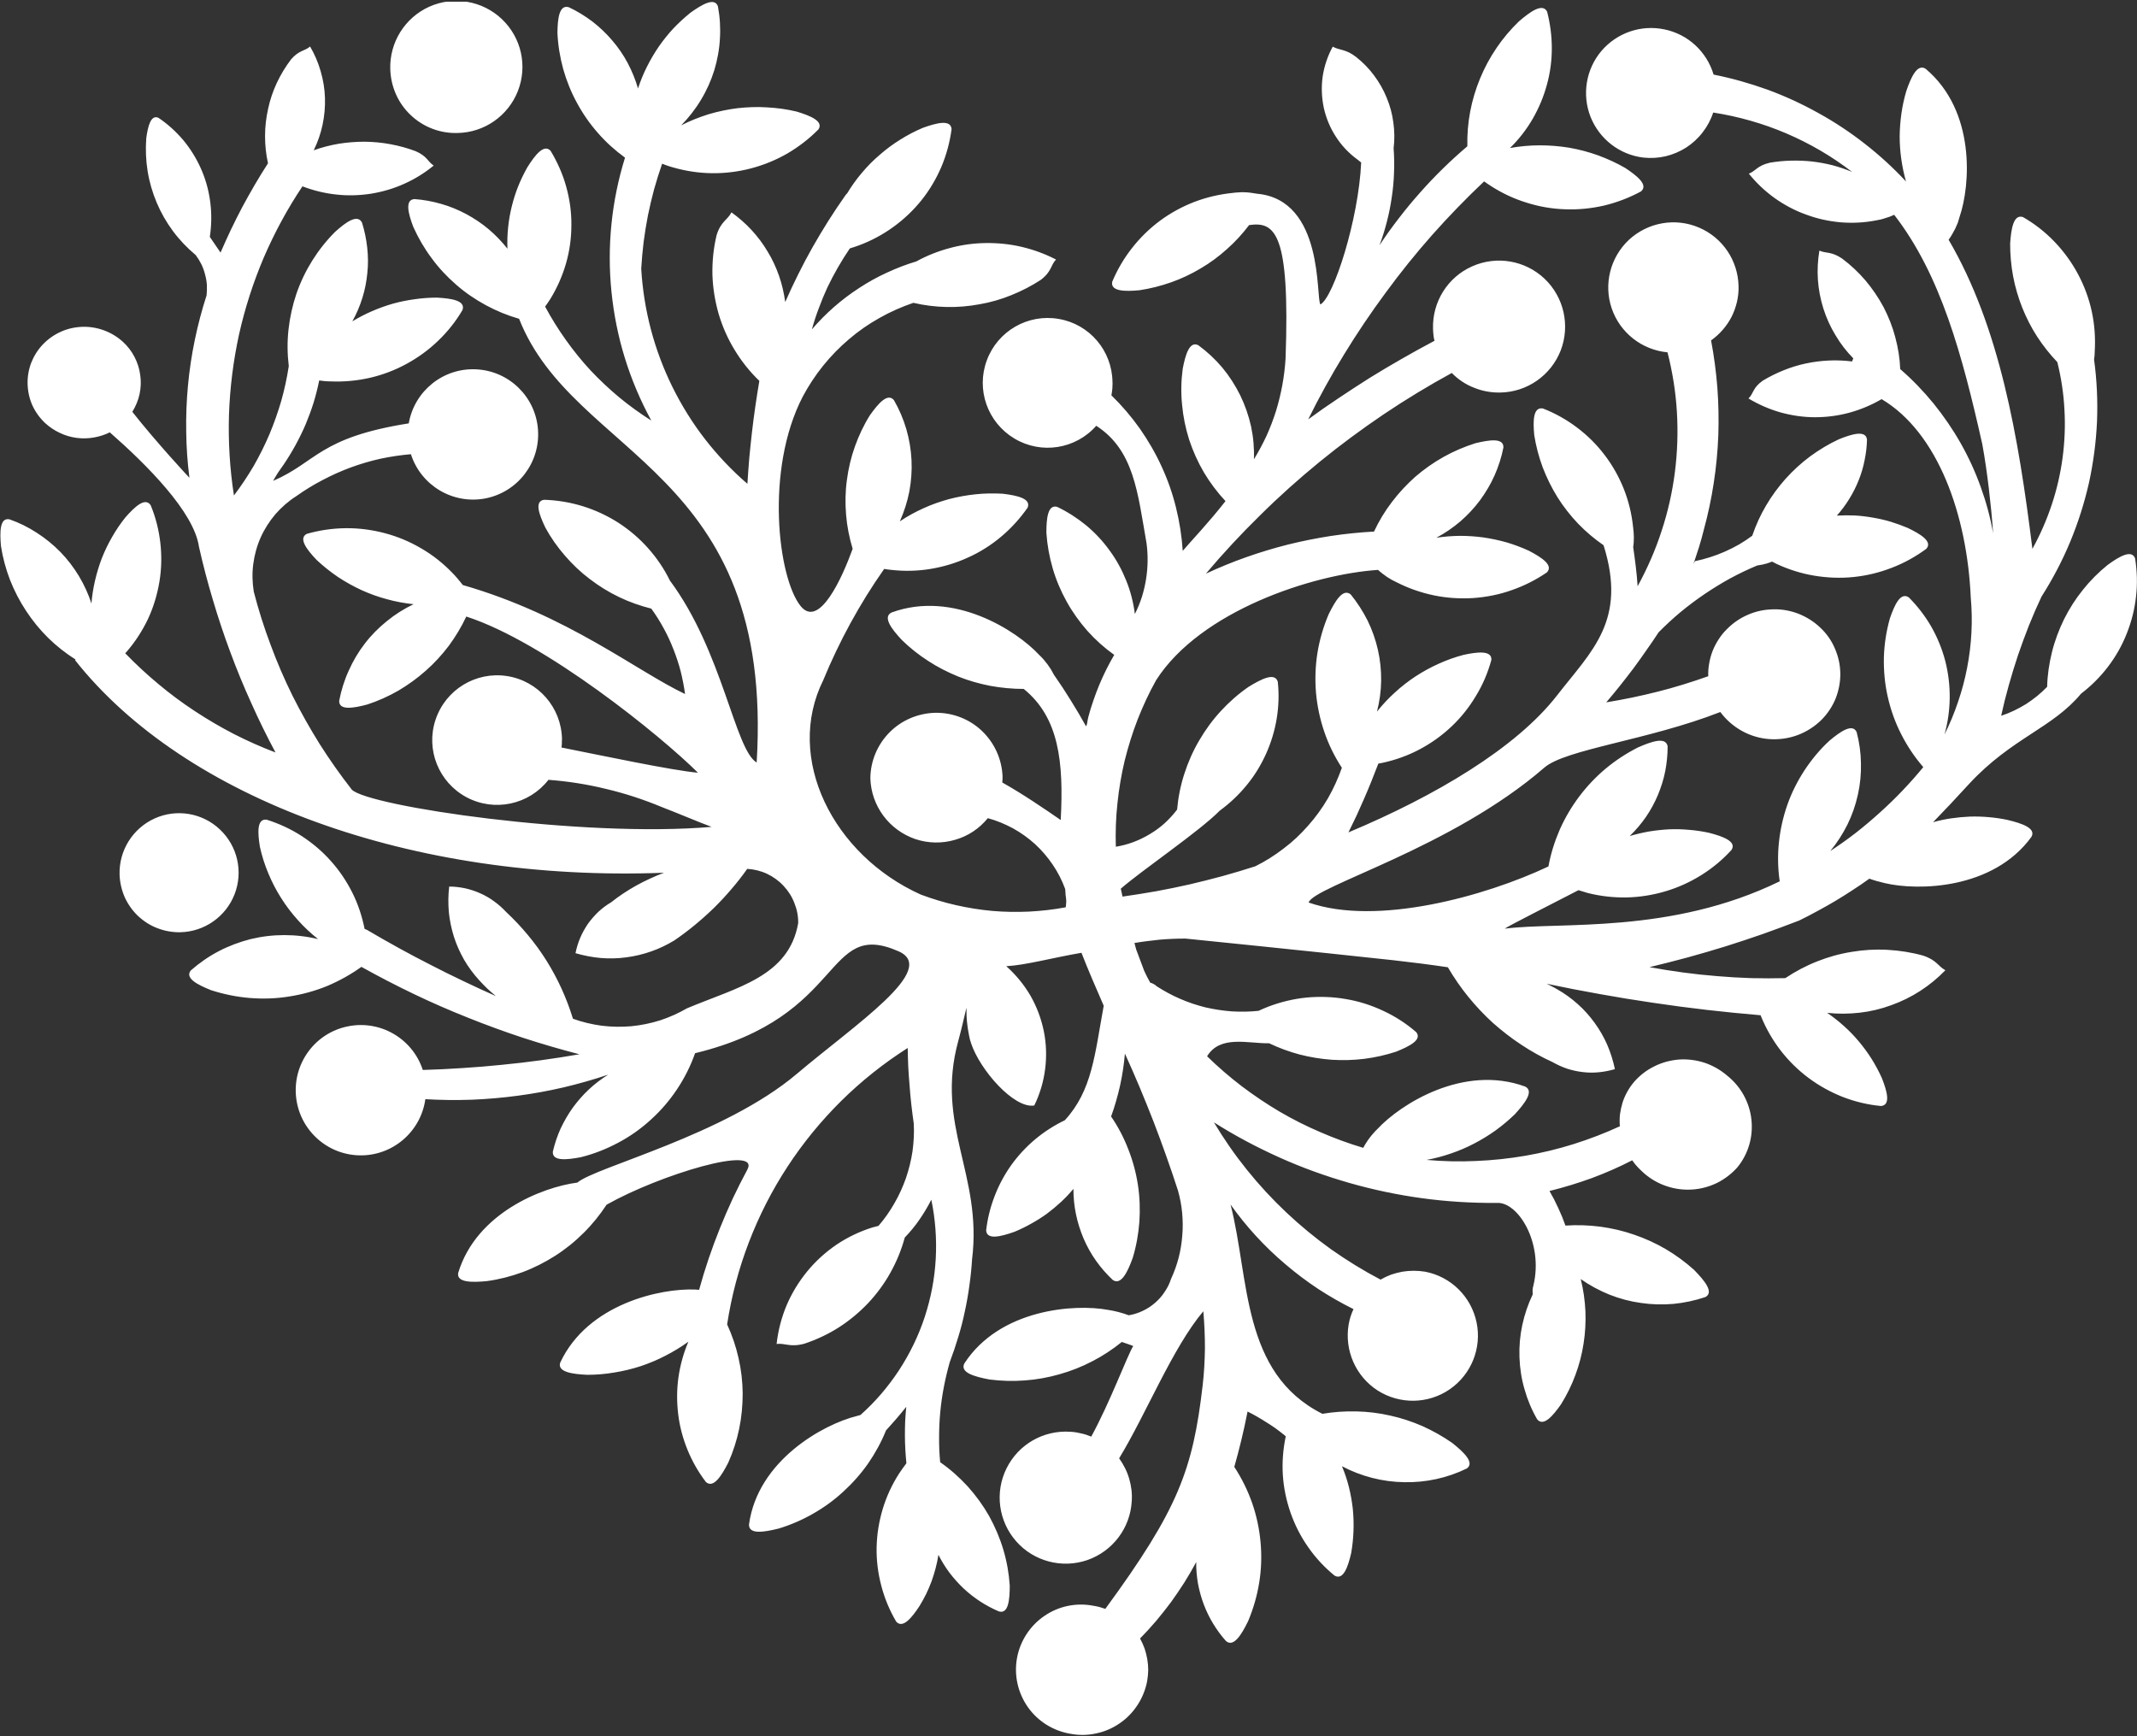 <svg version="1.2" xmlns="http://www.w3.org/2000/svg" viewBox="0 0 1594 1295" width="1594" height="1295">
	<rect x="0" y="0" width="1594" height="1295" fill="#333333" stroke="none"/>
	<title>Group-441-svg</title>
	<defs>
		<clipPath clipPathUnits="userSpaceOnUse" id="cp1">
			<path d="m0.29 1.29h3540.77v1528.85h-3540.77z"/>
		</clipPath>
	</defs>
	<style>
		.s0 { fill: #ffffff } 
	</style>
	<g id="Layer">
		<g id="Clip-Path" clip-path="url(#cp1)">
			<g id="Layer">
				<path id="Layer" fill-rule="evenodd" class="s0" d="m291.1 51.6c-0.6-20 10.9-38.4 29.1-46.6 18.3-8.2 39.7-4.5 54.2 9.3 14.5 13.8 19.2 34.9 11.9 53.6-7.3 18.6-25.1 31-45.1 31.3-6.4 0.2-12.8-0.9-18.8-3.2-6-2.3-11.5-5.8-16.1-10.2-4.7-4.4-8.4-9.7-11-15.6-2.6-5.9-4-12.2-4.2-18.6zm-234.7 440.4c-7.4-4.7-14.3-10.1-20.5-16.2-6.2-6.1-11.7-12.9-16.5-20.2-4.8-7.3-8.8-15-12-23.2-3.1-8.1-5.4-16.6-6.7-25.2-0.9-10.5-0.9-21.3 6.4-19.8 7.2 2.5 14 5.9 20.3 10 6.4 4.1 12.3 8.9 17.6 14.3 5.3 5.4 9.9 11.5 13.8 17.9 3.9 6.5 7.1 13.4 9.4 20.6q0.7-8.7 2.7-17.2 2-8.6 5.1-16.7 3.2-8.1 7.6-15.7 4.3-7.6 9.8-14.5c7-8 14.9-15.5 19-9.2 3.7 8.9 6.1 18.4 7.2 28.1 1.1 9.6 0.9 19.4-0.7 29-1.6 9.5-4.4 18.9-8.5 27.7-4.2 8.8-9.5 17-15.8 24.3l-1.2 1.3q11.8 12.2 24.8 23 13 10.9 27.2 20.2 14.1 9.3 29.2 17.1 15.1 7.7 30.9 13.7-9.7-18.1-18.1-36.9-8.5-18.7-15.6-37.9-7.2-19.3-13-39-5.9-19.6-10.4-39.7c-3.7-25.9-39-61.2-66.5-85.3-3.8 1.9-8 3.2-12.2 3.9-4.2 0.7-8.6 0.8-12.8 0.2-4.3-0.6-8.4-1.8-12.3-3.7-3.9-1.8-7.5-4.2-10.7-7.1-4-3.7-7.3-8.2-9.6-13.1-2.3-5-3.5-10.4-3.7-15.9-0.2-5.4 0.7-10.9 2.6-16 2-5.1 4.9-9.8 8.7-13.8 3.8-4 8.3-7.2 13.4-9.5 5-2.3 10.5-3.5 16-3.7 5.5-0.2 11 0.7 16.2 2.6 5.2 1.9 10 4.8 14.1 8.5 3.5 3.2 6.5 7 8.7 11.3 2.2 4.2 3.7 8.8 4.3 13.6 0.7 4.7 0.5 9.5-0.5 14.2-1 4.7-2.9 9.1-5.4 13.2 17.6 22.4 42.6 49.3 42.6 49.2q-2.2-17.1-2.4-34.3-0.3-17.3 1.3-34.4 1.6-17.2 5.1-34.1 3.5-16.9 8.8-33.3 0.4-4 0.2-8-0.3-3.9-1.4-7.8-1-3.9-2.7-7.4-1.8-3.6-4.2-6.8c-6.3-5.3-12-11.2-16.9-17.8-4.9-6.6-9-13.7-12.2-21.3-3.2-7.6-5.5-15.5-6.8-23.6-1.3-8.1-1.6-16.3-1-24.5 1.2-8.9 3.4-17.8 9.1-15.2 6.9 4.6 13 10.2 18.4 16.5 5.3 6.4 9.7 13.4 13.1 21 3.4 7.5 5.7 15.5 6.9 23.7 1.2 8.1 1.3 16.5 0.3 24.7l-0.4 2.9 8 11.7q3.8-8.7 7.8-17.2 4.1-8.5 8.5-16.9 4.5-8.3 9.2-16.4 4.8-8.2 9.9-16.1c-1.5-6.7-2.2-13.5-2.2-20.4 0-6.8 0.8-13.6 2.3-20.3 1.4-6.6 3.6-13.1 6.5-19.3 2.9-6.2 6.5-12.1 10.6-17.5 6-7 10.2-6.1 14.2-9.6 3.4 5.8 6.1 12.1 7.9 18.5 1.9 6.5 3 13.2 3.2 19.9 0.2 6.7-0.4 13.4-1.8 20-1.4 6.6-3.6 12.9-6.6 19 6.1-2.2 12.4-3.8 18.8-4.9 6.4-1 12.8-1.5 19.3-1.5 6.5 0.1 13 0.7 19.3 1.9 6.4 1.2 12.7 2.9 18.7 5.2 8.7 3.8 8.9 7.8 13.4 10.7-6.7 5.5-14.1 10.1-22 13.6-7.9 3.6-16.3 6-24.8 7.4-8.6 1.3-17.3 1.6-25.9 0.6-8.6-0.9-17.1-3-25.2-6.1-11.2 16.7-20.8 34.5-28.8 53-7.9 18.6-14.1 37.8-18.5 57.5-4.3 19.7-6.8 39.7-7.5 59.9-0.6 20.1 0.6 40.3 3.7 60.2q8-10.6 14.7-22 6.6-11.5 11.8-23.7 5.1-12.2 8.8-24.9 3.6-12.8 5.6-25.9c-1.1-9.1-1.2-18.2-0.2-27.3 1-9.1 3-18.1 5.9-26.7 3-8.7 7-17 11.8-24.7 4.9-7.8 10.6-15 17-21.4 8-7.2 16.7-13.6 20.1-7 1.9 6 3.2 12.3 3.9 18.6 0.7 6.3 0.8 12.7 0.1 19-0.6 6.3-1.8 12.6-3.7 18.6-1.9 6.1-4.4 12-7.5 17.5q7.1-4.3 14.7-7.6 7.6-3.3 15.6-5.6 8-2.2 16.2-3.3 8.3-1.2 16.6-1.2c10.7 0.6 21.5 2.1 19.1 9.2-4.9 8.4-11 16.1-18.1 22.9-7 6.8-15 12.6-23.6 17.3-8.6 4.7-17.8 8.2-27.3 10.4-9.6 2.2-19.4 3.1-29.2 2.7-3.1 0-6-0.3-8.7-0.7q-1.7 8.4-4.2 16.6-2.6 8.2-5.9 16.1-3.4 7.9-7.5 15.4-4.1 7.5-8.9 14.6-1.1 1.5-2.1 3-1.1 1.5-2.1 3-0.9 1.5-1.9 3.1-0.9 1.6-1.8 3.1c32.5-14 34.2-32.3 101.2-42.9 4.2-24.2 25.8-41.6 50.4-40.3 24.5 1.2 44.3 20.6 46 45.1 1.7 24.6-15.2 46.5-39.3 51.2-24.2 4.6-48-9.6-55.5-33q-11.5 1-22.8 3.4-11.2 2.5-22.1 6.5-10.8 4-21 9.4-10.2 5.3-19.6 12c-5.8 3.7-11.1 8.3-15.6 13.5-4.4 5.2-8.2 11.1-11 17.4-2.8 6.3-4.6 13-5.5 19.8-0.9 6.9-0.7 13.8 0.4 20.6q5.2 20.1 12.5 39.5 7.2 19.5 16.4 38.1 9.3 18.5 20.3 36.1 11.1 17.5 23.9 33.9c12 12.5 172.2 36.1 268.4 27.8-9.1-3.3-23.7-9.6-37.2-14.8q-10.1-4.2-20.5-7.6-10.4-3.4-21-5.9-10.6-2.6-21.4-4.3-10.8-1.7-21.6-2.5c-14.5 18.6-40.3 24.1-61.1 13-20.8-11.1-30.6-35.6-23.1-57.9 7.5-22.4 30-36.1 53.3-32.5 23.3 3.6 40.6 23.5 41 47.1q0 0.8-0.1 1.6 0 0.8 0 1.5-0.1 0.8-0.1 1.6-0.1 0.8-0.2 1.5c29.7 5.9 82.9 17.2 101.8 18.8-27.5-27.4-113.9-97.5-172.8-116.5-3.6 7.7-8 15-13 21.8-5.1 6.7-10.8 13-17.2 18.6-6.3 5.6-13.2 10.6-20.5 14.9-7.3 4.2-15.1 7.7-23.1 10.3-10.4 2.8-21.2 4.6-21-2.7 1.5-7.8 3.8-15.3 7.1-22.5 3.2-7.2 7.2-14 12-20.2 4.8-6.3 10.4-11.9 16.5-16.8 6.1-5 12.8-9.2 19.9-12.6-6.7-0.7-13.3-1.9-19.8-3.7-6.5-1.7-12.8-4-19-6.8-6.1-2.8-12-6.1-17.6-9.8-5.6-3.8-10.9-8-15.8-12.6-7.4-7.7-14-16.3-7.4-19.6 9.5-2.7 19.2-4.1 29-4.2 9.9-0.1 19.6 1.2 29.1 3.7 9.5 2.5 18.6 6.3 27.1 11.3 8.5 4.9 16.2 11 23.1 18.1q1.1 1.1 2.1 2.2 1 1.1 2 2.3 1 1.2 2 2.4 1 1.2 1.9 2.4c78.3 22.5 129.8 64.3 165.8 81.3q-1.2-8.6-3.3-17-2.2-8.4-5.4-16.4-3.1-8.1-7.3-15.7-4.1-7.6-9.2-14.6c-8.3-2.1-16.3-4.9-24-8.6-7.7-3.7-15-8.2-21.8-13.4-6.8-5.1-13-11-18.6-17.5-5.6-6.4-10.5-13.4-14.6-20.9-4.6-9.6-8.4-19.7-1-20.8 9.8 0.3 19.5 1.9 28.9 4.8 9.3 2.9 18.2 7 26.5 12.3 8.2 5.3 15.7 11.7 22.2 19 6.5 7.3 12 15.4 16.3 24.2 39.4 53 48.4 126 64.7 135.7 13.4-219.8-136.2-226.8-177.2-331-8.7-2.5-17-5.9-24.9-10.2-7.9-4.3-15.4-9.4-22.1-15.3-6.8-5.9-13-12.5-18.3-19.8-5.4-7.2-9.9-15-13.6-23.2-3.8-9.9-6.5-20.4 0.9-20.8 6.7 0.5 13.4 1.7 19.9 3.6 6.4 1.8 12.7 4.4 18.7 7.6 5.9 3.2 11.5 6.9 16.7 11.3 5.1 4.3 9.8 9.2 14 14.5q-0.3-7.9 0.5-15.8 0.8-7.9 2.7-15.6 1.9-7.8 4.8-15.1 3-7.4 6.9-14.3c5.7-9 12.3-17.6 17.3-12.2 5 8.3 9 17.2 11.6 26.6 2.6 9.3 4 19 3.9 28.7 0 9.7-1.3 19.3-4 28.7-2.7 9.3-6.6 18.2-11.7 26.5-1.3 2-2.6 4-3.9 5.7q7 13 15.5 24.9 8.5 12 18.5 22.8 10.1 10.7 21.4 20.1 11.3 9.3 23.8 17.2c-8.1-14.9-14.7-30.4-19.7-46.6-5-16.1-8.3-32.7-10-49.5-1.7-16.8-1.7-33.7 0-50.5 1.7-16.8 5.1-33.4 10.1-49.5-7.4-5.4-14.2-11.5-20.2-18.4-6-6.8-11.3-14.4-15.6-22.4-4.4-8-7.8-16.5-10.3-25.3-2.4-8.8-3.9-17.8-4.3-27 0.1-10.5 1.3-21.3 8.5-19.1 6.2 2.9 12 6.5 17.5 10.6 5.4 4.2 10.4 8.9 14.8 14.1 4.5 5.2 8.4 10.9 11.6 16.9 3.2 6.1 5.8 12.4 7.7 19q2.7-8.3 6.6-16.1 3.9-7.8 8.8-15 5-7.2 10.9-13.6 6-6.3 12.8-11.8c8.7-6.2 18-11.7 20.5-4.8 1.5 7.9 2 16 1.5 24-0.4 8.1-1.9 16-4.2 23.7-2.4 7.7-5.7 15.1-9.9 22-4.1 6.9-9.1 13.3-14.8 19.1 6.6-3.4 13.5-6.1 20.5-8.3 7.1-2.1 14.3-3.6 21.6-4.5 7.4-0.8 14.7-1.1 22.1-0.6 7.4 0.4 14.7 1.4 21.8 3.1 10.3 3.1 20.4 7.2 16.4 13.3-6.9 7-14.7 13-23.2 18-8.5 4.9-17.6 8.6-27.1 11.1-9.5 2.5-19.3 3.7-29.1 3.6-9.8-0.1-19.6-1.6-29-4.3q-1-0.3-2.1-0.6-1-0.3-2.1-0.7-1-0.3-2-0.7-1-0.4-2-0.8-3.3 9.5-6 19.1-2.6 9.7-4.6 19.5-1.9 9.8-3.2 19.7-1.2 10-1.8 20c0.9 15.3 3.3 30.5 7.2 45.3 3.9 14.8 9.3 29.2 16.1 43 6.8 13.7 14.9 26.8 24.3 38.9 9.4 12.1 20 23.3 31.6 33.3q0.6-9.7 1.4-19.3 0.9-9.6 2-19.2 1.1-9.6 2.5-19.2 1.4-9.6 3-19.1c-7.1-6.8-13.3-14.6-18.4-23-5.2-8.5-9.2-17.6-12-27.1-2.7-9.5-4.3-19.3-4.6-29.1-0.2-9.9 0.8-19.8 3.1-29.4 3.2-10.5 8.3-11.4 11.1-17.1 5.4 3.9 10.5 8.3 15 13.2 4.5 4.9 8.6 10.3 12 16.1 3.5 5.7 6.3 11.8 8.5 18.1 2.2 6.3 3.7 12.9 4.6 19.5q4.6-10.5 9.7-20.7 5.1-10.3 10.7-20.2 5.7-10 11.8-19.7 6.1-9.6 12.7-19 0.1-0.2 0.3-0.3 0.1-0.2 0.2-0.4 0.2-0.1 0.3-0.3 0.2-0.2 0.4-0.3 4.9-8.2 11.1-15.5 6.1-7.3 13.4-13.5 7.2-6.3 15.3-11.3 8.1-5.1 16.9-8.8c10.1-3.6 20.7-6.4 21.3 1-1.3 9.7-3.8 19.1-7.6 28.1-3.8 8.9-8.8 17.4-14.9 25-6.1 7.6-13.2 14.3-21.1 20-7.9 5.7-16.5 10.3-25.7 13.7-2.3 0.8-4.5 1.6-6.6 2.2q-4.7 6.9-8.9 14.2-4.2 7.3-7.8 14.8-3.5 7.6-6.4 15.5-3 7.8-5.2 15.9 7.7-9 16.5-16.7 8.9-7.8 18.8-14.2 9.9-6.5 20.6-11.4 10.7-5 22-8.4c8-4.4 16.4-7.7 25.1-10 8.8-2.4 17.8-3.6 26.8-3.7 9.1-0.1 18.1 0.8 26.9 2.9 8.8 2.1 17.3 5.2 25.4 9.4-4.1 4.2-3 8.8-11.4 15.2-6.9 4.5-14.3 8.3-22 11.4-7.6 3.1-15.6 5.4-23.8 6.8-8.1 1.5-16.4 2.2-24.6 2-8.3-0.2-16.5-1.2-24.6-3.1-8.8 3-17.2 6.7-25.3 11.3-8.1 4.5-15.7 9.8-22.7 15.8-7.1 6-13.6 12.7-19.4 19.9-5.8 7.2-10.9 15-15.2 23.1-28.1 54.3-18.5 135-1.5 156.1 13.8 17.1 31-21.1 38.8-42.7-2.5-8.3-4.2-16.8-4.9-25.4-0.7-8.6-0.6-17.3 0.6-25.9 1.1-8.5 3.1-17 6-25.1 2.9-8.1 6.6-16 11.2-23.3 6.2-8.7 13.2-16.9 17.9-11.2 3.9 6.8 7 14 9.2 21.5 2.2 7.5 3.5 15.3 3.9 23.1 0.4 7.9-0.2 15.7-1.6 23.4-1.5 7.7-3.9 15.2-7.1 22.4 5.6-3.8 11.5-7 17.7-9.8 6.1-2.8 12.5-5 19-6.8 6.5-1.7 13.2-2.9 19.9-3.6 6.7-0.7 13.5-0.8 20.2-0.4 10.7 1.3 21.3 3.6 18.5 10.4-5.6 8-12.2 15.3-19.7 21.6-7.5 6.3-15.8 11.6-24.8 15.6-8.9 4.1-18.3 6.9-28 8.5-9.6 1.6-19.5 1.8-29.2 0.7-1.9-0.2-3.7-0.4-5.3-0.7q-6.8 9.7-13.1 19.8-6.2 10-11.9 20.4-5.7 10.4-10.8 21.1-5.1 10.6-9.6 21.6c-29 58.2 7.2 130.5 72.7 160 8.6 3.2 17.4 5.9 26.3 7.9 8.9 2 18 3.5 27.1 4.3 9.1 0.8 18.3 0.9 27.4 0.5 9.2-0.5 18.3-1.5 27.3-3.2q0.1-0.7 0.2-1.3 0.1-0.7 0.1-1.3 0.1-0.6 0.1-1.3 0-0.6 0-1.3-0.1-1.1-0.2-2.1-0.2-1.1-0.3-2.1-0.1-1.1-0.1-2.2-0.1-1-0.2-2.1c-2.3-6.3-5.4-12.4-9.2-18-3.8-5.6-8.2-10.8-13.2-15.4-5-4.5-10.5-8.5-16.5-11.8-5.9-3.2-12.2-5.8-18.8-7.6-6.3 7.8-14.9 13.5-24.6 16.2-9.6 2.8-19.9 2.6-29.5-0.6-9.5-3.3-17.8-9.3-23.8-17.4-6-8.1-9.4-17.8-9.7-27.9 0.1-12.8 5.2-25.1 14.3-34.3 9-9.1 21.3-14.3 34.2-14.6 12.8-0.2 25.3 4.6 34.6 13.4 9.4 8.9 14.9 21 15.5 33.8 0 1.7 0 3.3-0.2 4.8 14.7 8.2 31.6 19.7 43.6 28 2.3-43.4-1.3-76.5-27.6-97.8-8.4 0-16.8-0.8-25-2.3-8.2-1.6-16.3-3.9-24-7-7.8-3.2-15.3-7-22.3-11.6-7-4.5-13.6-9.7-19.6-15.6-7.6-8.1-14.5-17.1-7.7-20.5 46-16.9 93.2 13.3 110.2 31.7q1.7 1.6 3.2 3.3 1.5 1.8 2.9 3.6 1.4 1.9 2.6 3.8 1.2 2 2.2 4 3.3 4.7 6.4 9.4 3.1 4.8 6.1 9.6 3 4.8 5.9 9.7 2.9 4.9 5.6 9.8l0.7-1.7c0.3-2 0.6-3.8 1-5.3q1.6-6.1 3.7-12.1 2-5.9 4.4-11.7 2.4-5.8 5.2-11.4 2.8-5.6 6-11.1c-7.3-5.2-14-11.2-20-17.9-5.9-6.7-11.2-14.1-15.5-21.9-4.4-7.9-7.9-16.2-10.4-24.8-2.5-8.6-4.1-17.5-4.7-26.5 0-10.6 1-21.3 8.1-19.3 7.7 3.7 15 8.4 21.6 13.8 6.6 5.5 12.5 11.8 17.5 18.8 5.1 6.9 9.2 14.5 12.4 22.5 3.2 7.9 5.3 16.3 6.4 24.8q3.1-6.1 5.2-12.6 2-6.4 3.1-13.1 1.1-6.8 1.2-13.6 0.1-6.8-0.8-13.5c-6.6-37.4-9.2-69.3-37.5-87.6-15.4 17.5-41.1 21.5-61.1 9.5-20-12-28.7-36.5-20.5-58.4 8.1-21.8 30.6-34.8 53.6-30.8 23 3.9 39.8 23.7 40.1 47q0.1 1.3 0 2.5 0 1.3-0.1 2.5-0.1 1.3-0.3 2.5-0.2 1.2-0.4 2.5c7.8 7.6 14.9 15.9 21.2 24.8 6.2 8.9 11.7 18.3 16.2 28.2 4.6 9.9 8.2 20.2 10.8 30.8 2.6 10.5 4.3 21.3 5 32.2 6.8-8 19.1-20.7 31.9-37.1-6.1-6.5-11.5-13.7-16.1-21.4-4.5-7.7-8.2-15.9-11-24.4-2.7-8.5-4.5-17.3-5.3-26.2-0.9-9-0.7-17.9 0.5-26.8 2-10.5 5.1-20.8 11.6-17.5 6.7 4.9 12.7 10.5 18 16.8 5.2 6.3 9.7 13.3 13.3 20.6 3.6 7.4 6.3 15.2 8.1 23.3 1.7 8 2.4 16.2 2.1 24.4q5.2-8.5 9.4-17.5 4.1-9.1 7.1-18.6 2.9-9.5 4.7-19.3 1.8-9.8 2.4-19.7c3.4-94-7.8-102.4-27.2-99.6-4.9 6.5-10.4 12.5-16.5 17.9-6.1 5.5-12.6 10.3-19.6 14.4-7 4.2-14.4 7.7-22.1 10.4-7.7 2.7-15.6 4.7-23.6 5.9-10.7 1-21.7 0.9-20.3-6.3 3.8-9.1 8.8-17.6 14.8-25.2 6-7.7 13.1-14.6 20.9-20.4 7.9-5.8 16.5-10.5 25.6-14 9.2-3.5 18.7-5.7 28.5-6.7q2.2-0.3 4.5-0.4 2.3-0.2 4.6-0.1 2.3 0.1 4.6 0.4 2.3 0.3 4.5 0.7c50.3 4.5 43.8 78.1 47.3 82.6 9.9-5.4 28.5-63.4 30.4-105.9l-2.9-2.3c-6.3-4.6-11.8-10.4-16-17-4.3-6.6-7.3-13.9-9-21.6-1.6-7.7-1.9-15.6-0.8-23.4 1.2-7.7 3.7-15.2 7.5-22.1 5 2.8 9.7 1.7 17.3 7.6 5.1 4 9.6 8.6 13.4 13.7 3.9 5.2 7.1 10.8 9.5 16.7 2.5 6 4.2 12.2 5 18.6 0.9 6.3 1 12.8 0.2 19.2q0.7 9.2 0.3 18.4-0.3 9.2-1.7 18.3-1.3 9.1-3.6 18-2.3 9-5.5 17.6 6.8-10.3 14.4-20.1 7.5-9.8 15.8-19.1 8.2-9.3 17-17.9 8.9-8.7 18.3-16.7c-0.2-8.7 0.5-17.3 2.1-25.8 1.6-8.5 4.1-16.8 7.4-24.8 3.3-8 7.4-15.6 12.3-22.8 4.8-7.1 10.4-13.7 16.6-19.7 8.5-7.3 17.7-14 21.1-7.3 2.3 8.9 3.5 18.1 3.5 27.3 0 9.2-1.2 18.4-3.7 27.3-2.4 8.9-6 17.4-10.6 25.4-4.6 7.9-10.3 15.3-16.9 21.7 7.3-1.3 14.8-2 22.2-2 7.4 0 14.8 0.6 22.1 1.8 7.4 1.3 14.5 3.2 21.5 5.7 7 2.6 13.8 5.7 20.2 9.4 8.9 5.9 17.4 12.7 11.7 17.5-8.7 4.7-17.9 8.2-27.4 10.5-9.6 2.2-19.4 3.2-29.2 2.8-9.8-0.3-19.5-2-28.9-5-9.4-2.9-18.3-7.1-26.5-12.4-1.8-1.2-3.5-2.3-5-3.4q-20.2 19.1-38.6 39.8-18.4 20.8-34.8 43.2-16.5 22.3-31 46-14.5 23.6-26.8 48.5 11.2-8.2 22.8-15.9 11.5-7.7 23.2-15.1 11.8-7.3 23.9-14.2 12-6.9 24.3-13.4-0.3-1.1-0.5-2.2-0.2-1.2-0.3-2.3-0.1-1.1-0.2-2.2-0.1-1.2-0.1-2.3c-0.6-20 10.9-38.4 29.1-46.5 18.3-8.2 39.6-4.5 54.1 9.2 14.5 13.8 19.2 35 12 53.6-7.3 18.6-25.1 31-45.1 31.3q-5 0.1-9.9-0.8-5-0.9-9.6-2.8-4.7-1.8-8.9-4.6-4.2-2.8-7.7-6.4c-17.4 9.5-34.4 19.8-50.9 30.9-16.4 11.1-32.4 22.9-47.7 35.4-15.4 12.6-30.2 25.8-44.3 39.8-14.2 13.9-27.7 28.4-40.5 43.6q14.8-6.9 30.1-12.3 15.3-5.4 31.1-9.4 15.8-3.9 31.9-6.4 16-2.4 32.3-3.3c3.6-7.8 8.1-15.2 13.3-22 5.2-6.9 11.1-13.2 17.5-18.9 6.5-5.6 13.6-10.6 21.1-14.8 7.5-4.2 15.5-7.6 23.7-10.2 10.4-2.5 21.2-4.2 20.9 3.2-1.4 7.1-3.6 14-6.5 20.6-2.9 6.6-6.6 12.8-10.9 18.7-4.3 5.8-9.3 11.1-14.7 15.8-5.5 4.7-11.5 8.8-17.9 12.2q8.8-1.3 17.6-1.4 8.8 0 17.6 1.2 8.8 1.3 17.3 3.7 8.4 2.5 16.5 6.2c9.5 5 18.6 10.8 13.4 16.2-8.1 5.5-16.9 10-26.2 13.2-9.2 3.3-18.9 5.2-28.7 5.9-9.8 0.6-19.7 0-29.3-2-9.6-2-18.9-5.2-27.7-9.7q-1.9-0.9-3.8-1.9-1.8-1-3.6-2.2-1.7-1.2-3.4-2.5-1.7-1.3-3.2-2.7c-48.8 3.2-132.5 30.6-165.5 82.2-5.3 9.4-9.8 19.2-13.8 29.3-3.9 10-7.1 20.4-9.7 30.8-2.5 10.5-4.3 21.2-5.4 31.9-1.2 10.8-1.5 21.6-1.2 32.3q6.8-1.1 13.2-3.5 6.4-2.4 12.3-6 5.9-3.5 11-8.1 5-4.6 9.2-10.1c0.8-9.1 2.6-18.1 5.4-26.7 2.8-8.7 6.5-17.1 11.1-24.9 4.6-7.9 10-15.3 16.2-22 6.2-6.7 13-12.7 20.5-17.9 9.6-5.9 19.7-11.1 21.9-3.9 1 9.2 0.7 18.4-0.8 27.5-1.5 9.1-4.2 18-8 26.4-3.8 8.4-8.6 16.3-14.5 23.4-5.8 7.1-12.6 13.5-20 18.9-15 15.3-58 44.4-73.8 58.2l1.3 5.9q12.6-1.8 25.1-4 12.5-2.3 24.9-5.1 12.4-2.9 24.6-6.2 12.3-3.4 24.4-7.3c7.5-3.7 14.6-8.2 21.2-13.3 6.7-5 12.8-10.8 18.3-17.1 5.6-6.3 10.5-13.1 14.7-20.3 4.2-7.3 7.6-14.9 10.4-22.8-5.5-8.4-9.9-17.4-13.1-26.8-3.2-9.4-5.3-19.2-6.2-29.2-0.8-9.9-0.5-19.9 1.1-29.8 1.6-9.8 4.4-19.4 8.3-28.6 4.9-10 10.7-19.7 16.5-14.9 4.9 6 9.1 12.6 12.6 19.5 3.4 7 6 14.3 7.7 21.9 1.7 7.5 2.5 15.3 2.4 23-0.1 7.8-1.2 15.5-3.1 23q6.1-7.7 13.4-14.3 7.2-6.6 15.4-12 8.3-5.4 17.2-9.4 9-4.1 18.5-6.6c10.5-2.3 21.4-3.5 20.8 3.8-2.6 9.5-6.4 18.5-11.5 26.8-5 8.4-11.1 16.1-18.2 22.8-7.1 6.7-15 12.4-23.7 17-8.6 4.6-17.8 7.9-27.3 10l-3.6 0.7q-2.5 6.6-5.1 13-2.6 6.5-5.4 12.9-2.8 6.4-5.7 12.8-3 6.3-6.1 12.6c64.5-27 125.2-62.9 155.7-102.3 25.7-33.1 52.3-55.7 34.6-111.9-6.8-4.7-13.2-10.1-19-16.1-5.7-6-10.9-12.6-15.3-19.6-4.4-7.1-8.1-14.6-11.1-22.4-2.9-7.8-5-15.8-6.3-24-1-10.6-0.9-21.3 6.5-19.9 9 3.5 17.6 8.3 25.4 14.2 7.7 5.8 14.7 12.7 20.6 20.5 5.9 7.7 10.7 16.3 14.3 25.3 3.6 9.1 5.9 18.6 6.9 28.3q0.3 1.9 0.4 3.7 0.1 1.9 0.2 3.8 0 1.9-0.1 3.8-0.1 1.9-0.4 3.8c1.3 9 2.7 19.3 3.3 29.2 7.2-13.2 13.3-27 17.9-41.3 4.7-14.2 8-28.9 9.9-43.8 1.9-14.9 2.4-30 1.5-45-0.9-15-3.3-29.9-7-44.4-19.1-1.8-35.4-14.6-41.6-32.7-6.2-18.1-1.1-38.2 12.9-51.3 14.1-13 34.5-16.6 52.1-9.1 17.7 7.5 29.2 24.6 29.6 43.8 0.1 3.9-0.3 7.9-1.2 11.7-0.9 3.8-2.2 7.5-4 11.1-1.8 3.5-4 6.7-6.6 9.7-2.6 3-5.5 5.6-8.7 7.9q3.3 17.5 4.7 35.3 1.3 17.8 0.7 35.6-0.7 17.8-3.4 35.4-2.7 17.7-7.4 34.9-0.8 3.2-1.7 6.5-0.9 3.3-1.9 6.5-1 3.2-2.1 6.4-1 3.2-2.2 6.3l1.2-2.2q5.8-1.2 11.4-3 5.7-1.8 11.1-4.2 5.4-2.4 10.5-5.3 5.1-3 9.8-6.5c2.7-7.9 6.1-15.4 10.3-22.5 4.2-7.2 9.1-13.8 14.6-20 5.6-6.2 11.7-11.8 18.3-16.7 6.7-4.9 13.8-9.2 21.3-12.7 9.8-4 20.3-7.1 21.1 0.2q-0.2 7.8-1.8 15.4-1.5 7.7-4.4 14.9-2.9 7.3-7 13.9-4.1 6.7-9.3 12.5 6.7-0.4 13.5-0.1 6.7 0.4 13.4 1.6 6.6 1.1 13.1 3 6.5 2 12.7 4.6c9.7 4.6 19 10.3 14 15.7-7.9 5.8-16.5 10.6-25.7 14.1-9.2 3.6-18.8 5.9-28.5 6.9-9.8 1-19.7 0.6-29.3-1-9.7-1.6-19.1-4.6-28-8.7l-3.5-1.8q-1.4 0.6-2.7 1-1.4 0.5-2.8 0.8-1.3 0.4-2.7 0.6-1.4 0.3-2.9 0.5-10.3 4.3-20.1 9.6-9.8 5.4-19.1 11.7-9.3 6.3-17.9 13.4-8.6 7.2-16.4 15.1-4.5 6.9-9.2 13.5-4.6 6.7-9.5 13.3-4.9 6.5-10 12.9-5.1 6.4-10.4 12.6 9.7-1.6 19.4-3.6 9.6-2 19.1-4.4 9.5-2.4 18.9-5.3 9.4-2.9 18.7-6.2-0.2-4.8 0.7-9.6 0.8-4.8 2.6-9.4 1.8-4.5 4.5-8.6 2.6-4.1 6.1-7.5c4.5-4.6 9.9-8.3 15.8-10.8 5.9-2.6 12.3-3.9 18.8-4 6.4-0.2 12.8 1 18.8 3.3 6 2.4 11.5 5.8 16.2 10.3 4.7 4.4 8.4 9.6 10.9 15.5 2.6 5.9 4 12.2 4.1 18.6 0.1 6.3-1.1 12.7-3.4 18.6-2.4 6-6 11.4-10.4 15.9-5.1 5.1-11.3 9.1-18 11.6-6.7 2.5-14 3.5-21.1 3-7.2-0.5-14.2-2.6-20.5-6.1-6.3-3.5-11.8-8.3-16.1-14.1-54 21.1-115.4 27.7-131.3 41.5-69.3 60.1-171.6 88.3-175.8 100.6 50.8 17.8 131.7-4.6 178.9-26.9 1.7-9.5 4.6-18.6 8.4-27.4 3.9-8.8 8.8-17.1 14.5-24.7 5.8-7.7 12.4-14.7 19.7-20.8 7.4-6.2 15.4-11.4 24-15.8 10.2-4.5 21-8.3 22.3-0.9 0 6.2-0.6 12.4-1.8 18.6-1.2 6.1-3.1 12-5.5 17.8-2.4 5.7-5.4 11.2-8.9 16.3-3.6 5.2-7.6 9.9-12.1 14.2q7.2-2.1 14.5-3.4 7.4-1.2 14.9-1.6 7.5-0.3 15 0.4 7.5 0.6 14.8 2.2c10.5 2.7 20.7 6.5 16.8 12.7-6.6 7.3-14.2 13.6-22.5 18.8-8.3 5.2-17.3 9.3-26.7 12.1-9.4 2.8-19.2 4.4-29 4.6-9.8 0.2-19.6-0.9-29.1-3.3-2.5-0.7-4.8-1.4-6.9-2.1-20.8 10.8-52 26.5-55 28.7 41.1-5.3 123.5 4.5 205.1-35.3-1.4-9.6-1.6-19.3-0.6-28.9 1-9.6 3.1-19.1 6.3-28.2 3.2-9.1 7.6-17.8 12.9-25.9 5.3-8 11.5-15.5 18.6-22 8.2-6.9 17.2-13 20.2-6.3 2 7.6 3.1 15.4 3.2 23.3 0.2 7.9-0.6 15.8-2.3 23.4-1.7 7.7-4.3 15.2-7.8 22.3-3.5 7-7.8 13.7-12.8 19.7q9.8-6.4 19.1-13.6 9.2-7.2 17.9-15.1 8.8-7.9 16.9-16.4 8.1-8.5 15.5-17.5c-6.5-7.5-12-15.7-16.5-24.6-4.5-8.8-7.8-18.1-10-27.8-2.2-9.6-3.1-19.5-2.9-29.4 0.3-9.9 1.8-19.7 4.5-29.2 3.5-10.1 7.9-19.8 14.1-15.6 6.5 6.5 12.2 13.9 16.8 21.9 4.6 8.1 8.1 16.7 10.4 25.6 2.3 9 3.4 18.2 3.3 27.5-0.1 9.2-1.4 18.4-3.9 27.3q5.9-11.8 10.1-24.3 4.3-12.5 6.8-25.5 2.5-12.9 3.2-26.1 0.7-13.2-0.5-26.4c-2.7-61.4-24.4-122.9-66.5-147.9-7.5 4.4-15.6 7.8-24 10.1-8.4 2.3-17 3.4-25.7 3.4-8.7 0-17.4-1.3-25.7-3.6-8.4-2.4-16.4-5.9-23.9-10.4 3.9-3.7 3-7.9 10.7-13.3q7.5-4.5 15.5-7.7 8.1-3.3 16.6-5.1 8.5-1.8 17.2-2.2 8.7-0.4 17.3 0.7 0.1-0.3 0.2-0.6 0.1-0.3 0.2-0.6 0.2-0.3 0.3-0.6 0.1-0.2 0.2-0.5c-5.1-5.2-9.6-11-13.3-17.3-3.8-6.2-6.8-12.9-9-19.8-2.2-7-3.6-14.2-4.1-21.5-0.5-7.3-0.1-14.6 1.1-21.8 5 2.3 8.7 0.4 16.9 5.9 6.4 4.8 12.3 10.3 17.5 16.4 5.2 6.2 9.7 12.8 13.5 19.9 3.7 7.2 6.7 14.7 8.7 22.4 2.1 7.8 3.4 15.7 3.7 23.8 9 7.8 17.3 16.4 24.9 25.7 7.5 9.3 14.3 19.2 20.2 29.6 5.9 10.4 10.9 21.3 14.9 32.5 4.1 11.3 7.2 22.8 9.3 34.6q-0.6-8.4-1.4-16.7-0.8-8.3-1.8-16.7-1-8.3-2.2-16.6-1.2-8.3-2.7-16.5c-14.9-66.2-30.9-126.1-65.7-171q-1.6 0.7-3.3 1.4-1.6 0.6-3.4 1.1-1.7 0.6-3.4 1-1.8 0.4-3.6 0.7c-8.7 1.7-17.5 2.1-26.3 1.4-8.9-0.8-17.5-2.7-25.8-5.8-8.4-3-16.2-7.2-23.4-12.3-7.2-5.2-13.7-11.3-19.2-18.2 5.2-2 6.2-6 15.8-8.2q7.7-1.3 15.5-1.5 7.9-0.2 15.6 0.6 7.8 0.9 15.4 2.8 7.5 2 14.7 5-11.3-8.7-23.6-15.9-12.3-7.2-25.4-12.8-13.1-5.6-26.8-9.5-13.7-3.9-27.8-6.1c-1.7 5.3-4.4 10.3-7.8 14.7-3.4 4.5-7.6 8.3-12.3 11.4-4.7 3-9.9 5.2-15.3 6.5-5.5 1.3-11.1 1.6-16.7 1-17.7-2.1-32.8-13.8-39.4-30.4-6.5-16.6-3.4-35.5 8.1-49.1 11.6-13.6 29.6-19.8 47.1-16.1 17.5 3.6 31.5 16.6 36.6 33.7 13.6 2.7 27 6.5 40.1 11.2 13.1 4.8 25.7 10.6 37.9 17.4 12.2 6.7 23.8 14.4 34.8 23 10.9 8.5 21.2 17.9 30.7 28.1q-2.3-8.2-3.5-16.7-1.2-8.4-1.2-17 0.1-8.5 1.3-17 1.2-8.4 3.6-16.6c3.6-10.5 8.2-20.8 14.5-16.7 37.4 31.5 33.4 86.8 25.3 110.4q-0.6 2.3-1.4 4.6-0.9 2.2-1.9 4.3-1.1 2.2-2.3 4.2-1.2 2.1-2.6 4c38 64.9 52.1 146.7 62.5 230.6 5.8-10.5 10.6-21.5 14.4-32.9 3.8-11.4 6.5-23.1 8.1-35 1.6-11.9 2.1-23.9 1.4-35.9-0.6-12-2.4-23.8-5.3-35.5-5.6-5.9-10.7-12.3-15.1-19.1-4.4-6.8-8.1-14.1-11.1-21.6-3-7.6-5.3-15.4-6.8-23.4-1.5-8-2.2-16.2-2.2-24.3 0.7-11 2.5-22.2 9.6-19.8 8.7 5 16.6 11.2 23.5 18.4 6.9 7.2 12.8 15.3 17.5 24.1 4.7 8.8 8.2 18.2 10.3 28 2.1 9.7 2.8 19.7 2.2 29.7 0 2.1-0.2 4.2-0.5 6.1 2.1 15.2 2.8 30.7 2.2 46.1-0.7 15.4-2.7 30.7-6 45.8-3.4 15-8.1 29.8-14 44-5.9 14.2-13.1 27.9-21.4 40.9q-5 10.6-9.4 21.6-4.3 10.9-8.1 22-3.7 11.1-6.9 22.5-3.2 11.3-5.7 22.8 4.9-1.6 9.5-3.8 4.6-2.2 9-4.9 4.3-2.8 8.3-6 3.9-3.2 7.5-6.9c0.2-8.8 1.5-17.4 3.6-25.9 2.1-8.5 5.2-16.7 9-24.5 3.9-7.8 8.6-15.2 14.1-22 5.4-6.8 11.6-13 18.4-18.5 8.6-6.3 18-11.8 20.5-4.9 1.5 9.4 1.8 19 0.7 28.4-1 9.5-3.4 18.8-6.9 27.6-3.5 8.9-8.2 17.2-14 24.8-5.7 7.5-12.5 14.3-20.1 20.1-21.4 25.8-51.7 33-83.4 67.2-9.7 10.6-18.6 20.1-27 28.7q6.7-1.9 13.6-2.9 6.9-1 13.9-1.3 7-0.2 13.9 0.4 7 0.6 13.8 2c11 2.6 21.8 6.2 18.2 12.7-28.6 39.4-84.8 40.4-109.5 34.5-4.3-1-8.2-2.1-11.4-3.3q-6.2 4.5-12.6 8.6-6.4 4.2-12.9 8.1-6.6 3.9-13.3 7.5-6.7 3.7-13.5 7-13.7 5.3-27.5 10.2-13.8 4.8-27.8 9.2-13.9 4.3-28.1 8.2-14.1 3.8-28.3 7.2 12.5 2.3 25.1 4 12.6 1.7 25.3 2.7 12.7 1.1 25.5 1.5 12.7 0.3 25.4 0c7.5-5 15.4-9.2 23.8-12.5 8.3-3.3 16.9-5.7 25.8-7.1 8.8-1.5 17.8-2 26.7-1.5 9 0.5 17.9 1.9 26.5 4.3 10.4 3.5 11.1 8 16.6 10.9-5.6 5.8-11.9 11-18.7 15.4-6.8 4.4-14.1 8-21.7 10.7-7.6 2.8-15.5 4.7-23.6 5.6-8 0.9-16.2 1-24.2 0.1q6.6 4.5 12.6 9.9 6 5.4 11.1 11.5 5.2 6.2 9.5 13 4.3 6.9 7.6 14.2c3.9 9.9 6.8 20.2-0.6 20.9-9.7-0.9-19.3-3.2-28.4-6.7-9.1-3.6-17.7-8.3-25.6-14.2-7.8-5.8-14.8-12.7-20.8-20.4-6-7.8-10.9-16.3-14.6-25.3l-0.4-1.1q-20.1-1.7-40.2-4-20-2.3-40-5.3-19.9-2.9-39.8-6.5-19.8-3.5-39.6-7.7 1 0.5 2 1 1 0.4 1.9 1 1 0.5 2 1 0.9 0.6 1.9 1.1c5.5 3.1 10.6 6.8 15.3 11 4.8 4.2 9 9 12.7 14.1 3.7 5.1 6.9 10.6 9.4 16.4 2.5 5.8 4.4 11.9 5.7 18.1-3.9 1.1-7.8 1.9-11.8 2.3-4 0.4-8 0.4-12-0.1-3.9-0.4-7.9-1.3-11.7-2.5-3.8-1.3-7.4-2.9-10.9-4.9-8.1-3.7-15.9-8-23.4-13-7.5-4.9-14.5-10.4-21.2-16.3-6.6-6-12.7-12.5-18.4-19.5-5.6-6.9-10.7-14.3-15.2-22-13.4-2-26.9-3.7-40.2-5.2-60.7-6.6-155.1-16.2-155.5-16.2q-4.8 0-9.6 0.2-4.7 0.2-9.5 0.6-4.8 0.5-9.5 1.1-4.8 0.6-9.5 1.4l0.7 2.5 0.6 2.3 6 16q2 4.4 4.5 8.8 0.6 0.2 1.3 0.4 0.6 0.3 1.2 0.6 0.6 0.3 1.2 0.7 0.5 0.4 1 0.9c5.6 3.6 11.4 6.8 17.5 9.4 6.1 2.7 12.5 4.8 18.9 6.4 6.5 1.5 13.1 2.5 19.7 3 6.7 0.4 13.3 0.3 20-0.4 2.2-1 4.5-2.1 7.2-3.1 9.2-3.5 18.7-5.8 28.5-6.8 9.8-0.9 19.6-0.6 29.3 1.1 9.7 1.6 19.1 4.6 28 8.8 8.9 4.1 17.2 9.5 24.6 15.9 4.6 5.7-5.1 10.6-15.1 14.6-7.7 2.5-15.6 4.3-23.6 5.3-8.1 1-16.2 1.2-24.3 0.7-8.1-0.6-16.1-1.9-23.9-3.9-7.9-2.1-15.5-4.9-22.8-8.4-15.6 0.3-36.5-6.4-46.3 9.7q12.2 11.9 25.8 22.3 13.6 10.3 28.3 19 14.7 8.6 30.4 15.3 15.6 6.8 32 11.7 1-2 2.2-3.8 1.2-1.9 2.5-3.6 1.3-1.8 2.8-3.4 1.4-1.7 3-3.2c17-18.4 64.2-48.6 110.3-31.7 6.7 3.4-0.2 12.4-7.7 20.6q-6.8 6.6-14.4 12.1-7.7 5.5-16 9.8-8.4 4.4-17.3 7.4-8.9 3.1-18.2 4.8c12.3 1.1 24.7 1.4 37 0.8 12.3-0.5 24.6-1.8 36.7-3.9 12.2-2.1 24.2-5 36-8.7 11.7-3.7 23.3-8.1 34.5-13.3q-0.4-4.5 0.1-9 0.6-4.4 1.9-8.7 1.4-4.3 3.6-8.2 2.2-3.9 5.1-7.3c4.3-4.9 9.4-8.8 15.2-11.6 5.8-2.9 12.1-4.5 18.5-5 6.4-0.4 12.9 0.5 19 2.5 6.1 2.1 11.7 5.3 16.6 9.5 5 4 9.2 8.9 12.3 14.5 3.1 5.6 5.1 11.8 5.8 18.1 0.7 6.4 0.2 12.9-1.6 19-1.8 6.2-4.8 11.9-8.9 16.9-4.3 4.8-9.4 8.7-15.2 11.6-5.8 2.8-12.1 4.5-18.5 4.9-6.4 0.4-12.9-0.4-19-2.5-6.1-2-11.7-5.2-16.6-9.4q-1.3-1.1-2.5-2.3-1.2-1.1-2.4-2.4-1.1-1.2-2.2-2.5-1-1.3-2-2.7-7.4 3.8-14.9 7.1-7.5 3.3-15.3 6.2-7.7 2.8-15.6 5.2-7.9 2.4-15.9 4.4 1.8 3.1 3.4 6.2 1.6 3.2 3.1 6.4 1.5 3.3 2.9 6.6 1.3 3.3 2.5 6.6c8.6-0.6 17.3-0.3 26 0.8 8.6 1.2 17.1 3.1 25.3 6 8.2 2.8 16.1 6.4 23.6 10.8 7.5 4.4 14.5 9.6 21 15.4 7.8 8 15.1 16.7 8.5 20.3-7.7 2.6-15.7 4.3-23.8 5.1-8.1 0.7-16.3 0.5-24.3-0.7-8.1-1.1-15.9-3.2-23.5-6.2-7.6-3.1-14.7-6.9-21.4-11.6 2 7.9 3.1 15.9 3.5 24 0.3 8.1-0.1 16.2-1.4 24.2-1.2 8-3.3 15.9-6.1 23.4-2.8 7.6-6.4 14.9-10.7 21.8-6.1 8.7-13.1 16.9-17.8 11.2-4.1-7.1-7.2-14.5-9.4-22.3-2.3-7.8-3.5-15.8-3.8-23.9-0.3-8.1 0.4-16.2 2.1-24.1 1.7-7.9 4.3-15.6 7.8-22.9q-0.1-0.8-0.1-1.7 0-0.8 0-1.6 0.1-0.9 0.2-1.7 0.2-0.8 0.4-1.6c7.7-32.1-11.7-62.8-27.4-61.6-18.6 0.1-37.1-1-55.5-3.5-18.3-2.5-36.5-6.3-54.3-11.4-17.8-5.1-35.3-11.4-52.2-19-16.9-7.6-33.3-16.3-48.9-26.2 7.4 12.4 15.6 24.2 24.7 35.5 9 11.2 18.8 21.8 29.3 31.7 10.5 9.9 21.7 19.1 33.4 27.5 11.8 8.3 24.1 15.9 36.9 22.6q3.8-2.2 7.8-3.7 4.1-1.4 8.4-2.2 4.2-0.7 8.5-0.7 4.4 0 8.6 0.7c19.2 3.7 34.3 18.6 38.3 37.8 4 19.1-3.9 38.8-20 49.9-16.1 11.1-37.3 11.4-53.8 0.9-16.4-10.6-24.9-30-21.6-49.3q0.3-1.5 0.6-2.9 0.4-1.5 0.8-2.9 0.5-1.4 1-2.8 0.6-1.4 1.2-2.8-13.7-6.8-26.4-15.1-12.7-8.4-24.3-18.3-11.6-9.8-21.9-21-10.3-11.2-19.1-23.6c14.2 55 7.9 125.7 68.5 156.1 8.3-1.4 16.8-2 25.3-1.8 8.5 0.2 16.9 1.2 25.2 3.1 8.3 1.8 16.4 4.5 24.2 7.9 7.7 3.5 15.1 7.6 22.1 12.5 8.7 6.9 17 14.8 10.9 19.1-7.2 3.5-14.9 6.2-22.8 7.9-7.8 1.7-15.9 2.5-23.9 2.3-8.1-0.1-16.1-1.2-23.9-3.2-7.8-2-15.3-4.9-22.5-8.7q3.2 7.6 5.2 15.6 2 8.1 2.9 16.3 0.8 8.2 0.5 16.4-0.3 8.3-1.7 16.4c-2.4 10.4-5.9 20.6-12.4 16.9-7.5-6.1-14.1-13.2-19.6-21.1-5.6-7.9-10-16.6-13.2-25.7-3.2-9.2-5.2-18.7-5.8-28.4-0.6-9.6 0.2-19.3 2.2-28.8q-0.2-0.1-0.4-0.2-0.1-0.2-0.3-0.3-0.2-0.2-0.3-0.3-0.2-0.2-0.4-0.3-3.1-2.5-6.4-4.9-3.3-2.3-6.7-4.4-3.4-2.2-6.9-4.2-3.5-2-7.1-3.8c-2.9 14.9-6.3 28.6-9.9 41.3 5.5 8.4 10 17.5 13.3 26.9 3.3 9.5 5.4 19.4 6.3 29.4 0.9 10 0.6 20-1 29.9-1.6 10-4.4 19.6-8.3 28.9-4.9 10-10.8 19.7-16.5 14.8-3.6-4-6.8-8.4-9.6-13-2.8-4.6-5.1-9.4-7-14.4-1.9-5.1-3.3-10.2-4.3-15.5-0.9-5.3-1.4-10.7-1.3-16q-4.2 7.8-8.9 15.3-4.8 7.5-10 14.7-5.3 7.1-11 13.9-5.8 6.8-12 13.1 2 3.6 3.4 7.5 1.3 3.9 2 8 0.7 4 0.7 8.1-0.1 4.1-0.8 8.2c-1.2 6.3-3.6 12.3-7.1 17.7-3.5 5.4-8 10.1-13.3 13.7-5.3 3.7-11.3 6.3-17.6 7.6-6.3 1.4-12.8 1.5-19.1 0.3-12.8-2.1-24.3-9.2-31.8-19.8-7.5-10.6-10.5-23.8-8.2-36.6 2.3-12.8 9.7-24.2 20.4-31.5 10.7-7.4 23.9-10.1 36.7-7.6q1.1 0.2 2.2 0.4 1.1 0.2 2.2 0.5 1.1 0.3 2.2 0.7 1.1 0.3 2.2 0.7c54.4-74.3 65.3-103.8 72.6-166.7q0.8-6.9 1.2-13.8 0.4-6.9 0.5-13.8 0-6.9-0.3-13.9-0.3-6.9-0.9-13.8c-22.9 27.1-42.7 76.7-62.8 109.7q2.5 3.5 4.4 7.3 1.9 3.8 3.1 7.9 1.2 4.1 1.7 8.3 0.5 4.3 0.2 8.5c-1.1 20-14.2 37.3-33.1 43.9-18.9 6.5-39.9 1-53.1-14-13.2-15-16.1-36.5-7.2-54.4 8.9-18 27.7-28.7 47.7-27.3q2 0.1 4 0.4 1.9 0.3 3.9 0.8 1.9 0.4 3.8 1 1.9 0.7 3.8 1.4c14.1-25.8 26.5-59.5 31.3-67.6 0 0-3.6-1.4-8.5-3-6.8 5.5-14.2 10.4-22 14.4-7.8 4.1-16 7.3-24.5 9.7-8.4 2.4-17.1 4-25.9 4.6-8.8 0.7-17.6 0.4-26.3-0.7-11.1-2.1-22.1-5.1-18.8-11.9 26.4-40.8 82.5-44.7 107.4-40q2 0.3 3.9 0.7 1.9 0.4 3.8 0.9 2 0.5 3.8 1.1 1.9 0.6 3.8 1.3c3.6-0.6 7.1-1.7 10.4-3.3 3.3-1.5 6.3-3.5 9.1-5.9 2.8-2.4 5.2-5.1 7.2-8.2 2.1-3 3.7-6.3 4.8-9.7 2.4-5.2 4.3-10.5 5.7-15.9 1.4-5.5 2.3-11 2.7-16.6 0.5-5.6 0.4-11.2-0.1-16.8-0.5-5.6-1.6-11.2-3.1-16.6q-4.2-13-8.8-25.9-4.6-13-9.5-25.7-5-12.8-10.3-25.5-5.3-12.6-11-25.1-0.5 6-1.4 11.9-0.9 6-2.2 11.9-1.3 5.9-3 11.7-1.6 5.7-3.7 11.4c5.2 7.6 9.5 15.8 12.8 24.4 3.4 8.6 5.8 17.5 7.2 26.6 1.4 9.1 1.7 18.3 1.1 27.5-0.7 9.2-2.3 18.2-5 27.1-3.8 10.4-8.6 20.5-14.8 16.4-4.6-4.3-8.8-9.1-12.5-14.3-3.7-5.2-6.8-10.8-9.3-16.6-2.5-5.9-4.4-11.9-5.7-18.2-1.3-6.2-1.9-12.5-1.9-18.9q-4.4 5.3-9.4 9.9-5.1 4.7-10.6 8.8-5.6 4-11.6 7.3-6 3.4-12.3 6c-10.2 3.6-20.7 6.3-21.2-1 1-8.7 3.1-17.3 6.3-25.5 3.1-8.2 7.3-16 12.4-23.2 5.1-7.1 11.1-13.6 17.9-19.3 6.7-5.6 14.2-10.4 22.1-14.2 20.4-22.2 22.3-48.9 29-85.4-6.2-14.2-11.9-27.4-16.6-39.5-22.6 3.9-41.5 9.2-56.1 10 7.1 6.3 13.2 13.7 18 21.9 4.7 8.2 8.1 17.2 10 26.5 1.9 9.3 2.2 18.9 1 28.3-1.2 9.5-3.9 18.6-8.1 27.2-15 2.6-40.6-26.5-47.2-46.6l-0.3-1.1-0.4-1.1q-0.7-2.9-1.2-5.9-0.6-3-0.9-6.1-0.4-3-0.5-6-0.1-3.1-0.1-6.1c-1.8 7.5-3.6 15.6-6.1 24.8-17.3 63.1 18.1 99.6 10.3 162.8q-0.6 9.8-2 19.6-1.3 9.7-3.4 19.3-2 9.7-4.9 19.1-2.8 9.4-6.3 18.6-2.6 9.1-4.4 18.4-1.8 9.3-2.7 18.7-0.9 9.4-0.9 18.9-0.1 9.4 0.8 18.8c7.5 5.2 14.3 11.3 20.5 18 6.1 6.8 11.5 14.2 16 22.1 4.4 8 8 16.4 10.6 25.1 2.6 8.7 4.2 17.7 4.8 26.8 0 10.7-1 21.4-8.1 19.3q-7.3-3.1-13.9-7.4-6.6-4.3-12.4-9.7-5.7-5.4-10.5-11.7-4.7-6.3-8.3-13.4-0.8 5.1-2.1 10-1.3 4.9-3 9.7-1.8 4.8-4 9.4-2.3 4.6-4.9 8.9c-5.8 8.9-12.6 17.3-17.5 11.8-4.9-8.3-8.7-17.4-11.1-26.7-2.5-9.4-3.7-19.1-3.5-28.8 0.2-9.7 1.8-19.4 4.6-28.7 2.8-9.2 6.9-18.1 12.2-26.3 1.9-2.8 3.7-5.4 5.4-7.6q-0.5-5.3-0.8-10.5-0.3-5.3-0.3-10.6 0-5.3 0.2-10.5 0.3-5.3 0.8-10.5c-5.3 6.6-10.5 12.6-15.1 17.6-3.5 8.7-8 16.9-13.3 24.6-5.4 7.7-11.6 14.7-18.5 21-6.9 6.4-14.5 11.9-22.6 16.5-8.2 4.7-16.8 8.4-25.7 11.1-11 2.7-22.2 4.6-22.1-3 6.5-47.9 55.6-74.8 80.2-80.9l2.9-0.8c11.1-9.8 20.7-21.1 28.8-33.4 8.1-12.4 14.6-25.8 19.2-39.8 4.6-14.1 7.4-28.6 8.2-43.4 0.8-14.8-0.3-29.6-3.3-44q-2 3.9-4.2 7.6-2.2 3.7-4.7 7.3-2.4 3.5-5.2 6.9-2.7 3.3-5.7 6.4c-2.5 9.2-6.1 18-10.7 26.2-4.6 8.3-10.3 16-16.8 22.9-6.5 6.8-13.8 12.9-21.8 18-8 5.1-16.6 9.1-25.6 12.1-10.7 2.9-14.3-0.6-20.7 0.2 1.1-9.9 3.6-19.6 7.4-28.7 3.9-9.2 9.1-17.7 15.4-25.4 6.3-7.7 13.7-14.4 21.9-20 8.2-5.5 17.2-9.8 26.7-12.8l4.6-1.2c4.5-5.2 8.5-10.9 11.9-16.9 3.5-6 6.3-12.3 8.6-18.8 2.2-6.5 3.9-13.3 4.9-20.1 0.9-6.8 1.3-13.7 0.9-20.6q-1-7-1.8-14-0.8-7.1-1.3-14.1-0.6-7-1-14.1-0.3-7-0.4-14.1c-17.9 11.4-34.5 24.6-49.6 39.5-15 14.9-28.5 31.3-40.1 49.1-11.6 17.7-21.2 36.6-28.8 56.4-7.6 19.8-13 40.3-16.2 61.2 3.7 8.1 6.6 16.5 8.5 25.1 2 8.6 3 17.5 3.1 26.3 0 8.9-0.8 17.7-2.6 26.4-1.8 8.7-4.5 17.1-8.1 25.2-5.1 10-11.1 19.5-16.7 14.6-5.6-7.3-10.2-15.4-13.7-23.9-3.5-8.6-5.9-17.5-7-26.7-1.1-9.2-1.1-18.4 0.2-27.6 1.3-9.1 3.8-18.1 7.4-26.5q-8.2 5.9-17.2 10.5-8.9 4.6-18.5 7.8-9.6 3.1-19.6 4.7-10 1.7-20.1 1.7c-11.2-0.5-22.5-2.1-20.2-9.1 20.6-44.1 75.4-55.6 100.7-54.5l2.9 0.2q3.2-11.7 7.1-23.2 3.9-11.5 8.4-22.7 4.5-11.2 9.6-22.2 5.2-11 10.9-21.6c9.9-18.7-64.7 3.5-105 26.2-5 7.6-10.7 14.7-17.2 21.1-6.5 6.5-13.6 12.2-21.3 17.1-7.7 4.9-15.8 9-24.4 12.2-8.5 3.1-17.4 5.4-26.4 6.6-11.2 1.1-22.7 1.1-21.4-6.1 13.5-44.7 62.7-64 88.9-67.4 13.7-11.7 109.6-35.3 163.7-81.1 43.8-37.1 106-78.1 75.9-91.4-56-24.7-38.5 48.6-151.8 76-3.3 9.4-7.8 18.4-13.4 26.8-5.5 8.3-12.1 16-19.5 22.7-7.4 6.8-15.6 12.6-24.5 17.3-8.8 4.7-18.2 8.4-27.9 10.8-10.6 2-21.4 3.1-20.8-4.2 1.4-5.9 3.3-11.7 5.8-17.2 2.6-5.5 5.6-10.7 9.1-15.6 3.6-4.9 7.6-9.5 12-13.6 4.4-4.1 9.2-7.8 14.4-11q-16.4 5.5-33.3 9.5-16.8 3.9-34 6.2-17.2 2.3-34.5 3-17.3 0.6-34.6-0.4c-3.4 24.4-24.6 42.5-49.3 41.9-24.7-0.6-45-19.7-47.2-44.3-2.2-24.6 14.4-47 38.6-51.9 24.2-5 48.3 9 56 32.5q14.7-0.4 29.3-1.4 14.7-0.9 29.3-2.4 14.6-1.4 29.2-3.4 14.6-2 29-4.5-21.2-5.5-42.1-12.3-20.9-6.9-41.3-15.1-20.4-8.1-40.2-17.6-19.8-9.5-39-20.2c-7.9 5.7-16.6 10.5-25.6 14.3-9.1 3.7-18.6 6.3-28.3 7.8-9.8 1.6-19.6 1.9-29.4 1.1-9.8-0.8-19.5-2.8-28.8-5.8-10-4-19.7-8.9-15.2-14.7 6.4-5.6 13.4-10.5 20.9-14.4 7.5-3.9 15.5-6.9 23.7-9 8.3-2 16.7-3 25.2-3 8.5 0 17 1 25.2 3-5.4-4.3-10.5-9-15.1-14.2-4.6-5.1-8.8-10.6-12.5-16.5-3.7-5.8-6.9-12-9.5-18.3-2.7-6.4-4.8-13-6.3-19.8-1.7-10.5-2.4-21.2 5-20.3 9.2 2.9 17.9 6.9 26 12.1 8 5.2 15.4 11.4 21.8 18.6 6.4 7.1 11.8 15.1 16.1 23.7 4.3 8.5 7.3 17.7 9.2 27.1q0.2 0.1 0.5 0.2 0.2 0.1 0.5 0.2 0.2 0.1 0.5 0.2 0.2 0.1 0.4 0.2 11.7 6.9 23.5 13.4 11.8 6.5 23.8 12.6 12 6.2 24.2 12 12.1 5.8 24.5 11.3-1.7-1.4-3.3-2.8-1.6-1.4-3.2-2.9-1.5-1.5-3-3-1.5-1.6-3-3.2c-4.2-4.6-8-9.7-11.2-15.2-3.1-5.5-5.7-11.2-7.6-17.2-1.9-6.1-3.2-12.3-3.8-18.5-0.5-6.3-0.5-12.6 0.3-18.9 4 0 8 0.5 11.9 1.3 3.9 0.9 7.7 2.1 11.4 3.8 3.6 1.6 7.1 3.6 10.3 6 3.2 2.3 6.2 5 8.9 7.9q8.7 8.1 16.3 17.3 7.6 9.1 13.9 19.2 6.3 10.1 11.2 20.9 4.9 10.8 8.4 22.2c6.9 2.5 14.1 4.2 21.4 5.2 7.3 0.9 14.7 1 22 0.4 7.3-0.7 14.6-2.2 21.6-4.4 7-2.3 13.7-5.3 20.1-9 37.7-15.8 75.9-23.7 82.9-63.5 0.1-5.1-0.9-10.2-2.8-14.9-1.8-4.8-4.6-9.2-8.1-12.9-3.5-3.8-7.7-6.8-12.3-9-4.7-2.2-9.7-3.4-14.8-3.7q-5.5 7.8-11.8 15.1-6.2 7.3-13 14-6.9 6.7-14.3 12.8-7.4 6.1-15.3 11.5c-5.5 3.3-11.2 6.1-17.3 8.2-6 2.1-12.2 3.6-18.5 4.4-6.4 0.9-12.8 1-19.1 0.5-6.4-0.6-12.7-1.8-18.8-3.6 0.8-3.9 1.9-7.7 3.5-11.4 1.5-3.6 3.5-7.1 5.7-10.4 2.3-3.2 4.9-6.2 7.8-9 2.9-2.7 6.1-5.1 9.5-7.1q4.4-3.5 9.2-6.7 4.7-3.1 9.7-5.9 4.9-2.7 10.1-5.1 5.2-2.4 10.5-4.4c-187.7 7.2-357.5-55.1-439.3-158.6zm32.8 160.5c-0.6-18 9.8-34.6 26.2-42 16.4-7.4 35.7-4.1 48.7 8.3 13.1 12.4 17.4 31.4 10.9 48.2-6.5 16.8-22.5 28-40.5 28.4-5.8 0.1-11.6-0.9-17-3-5.4-2-10.3-5.2-14.5-9.1-4.2-4-7.6-8.8-10-14.1-2.3-5.3-3.6-11-3.8-16.7z"/>
			</g>
		</g>
	</g>
</svg>